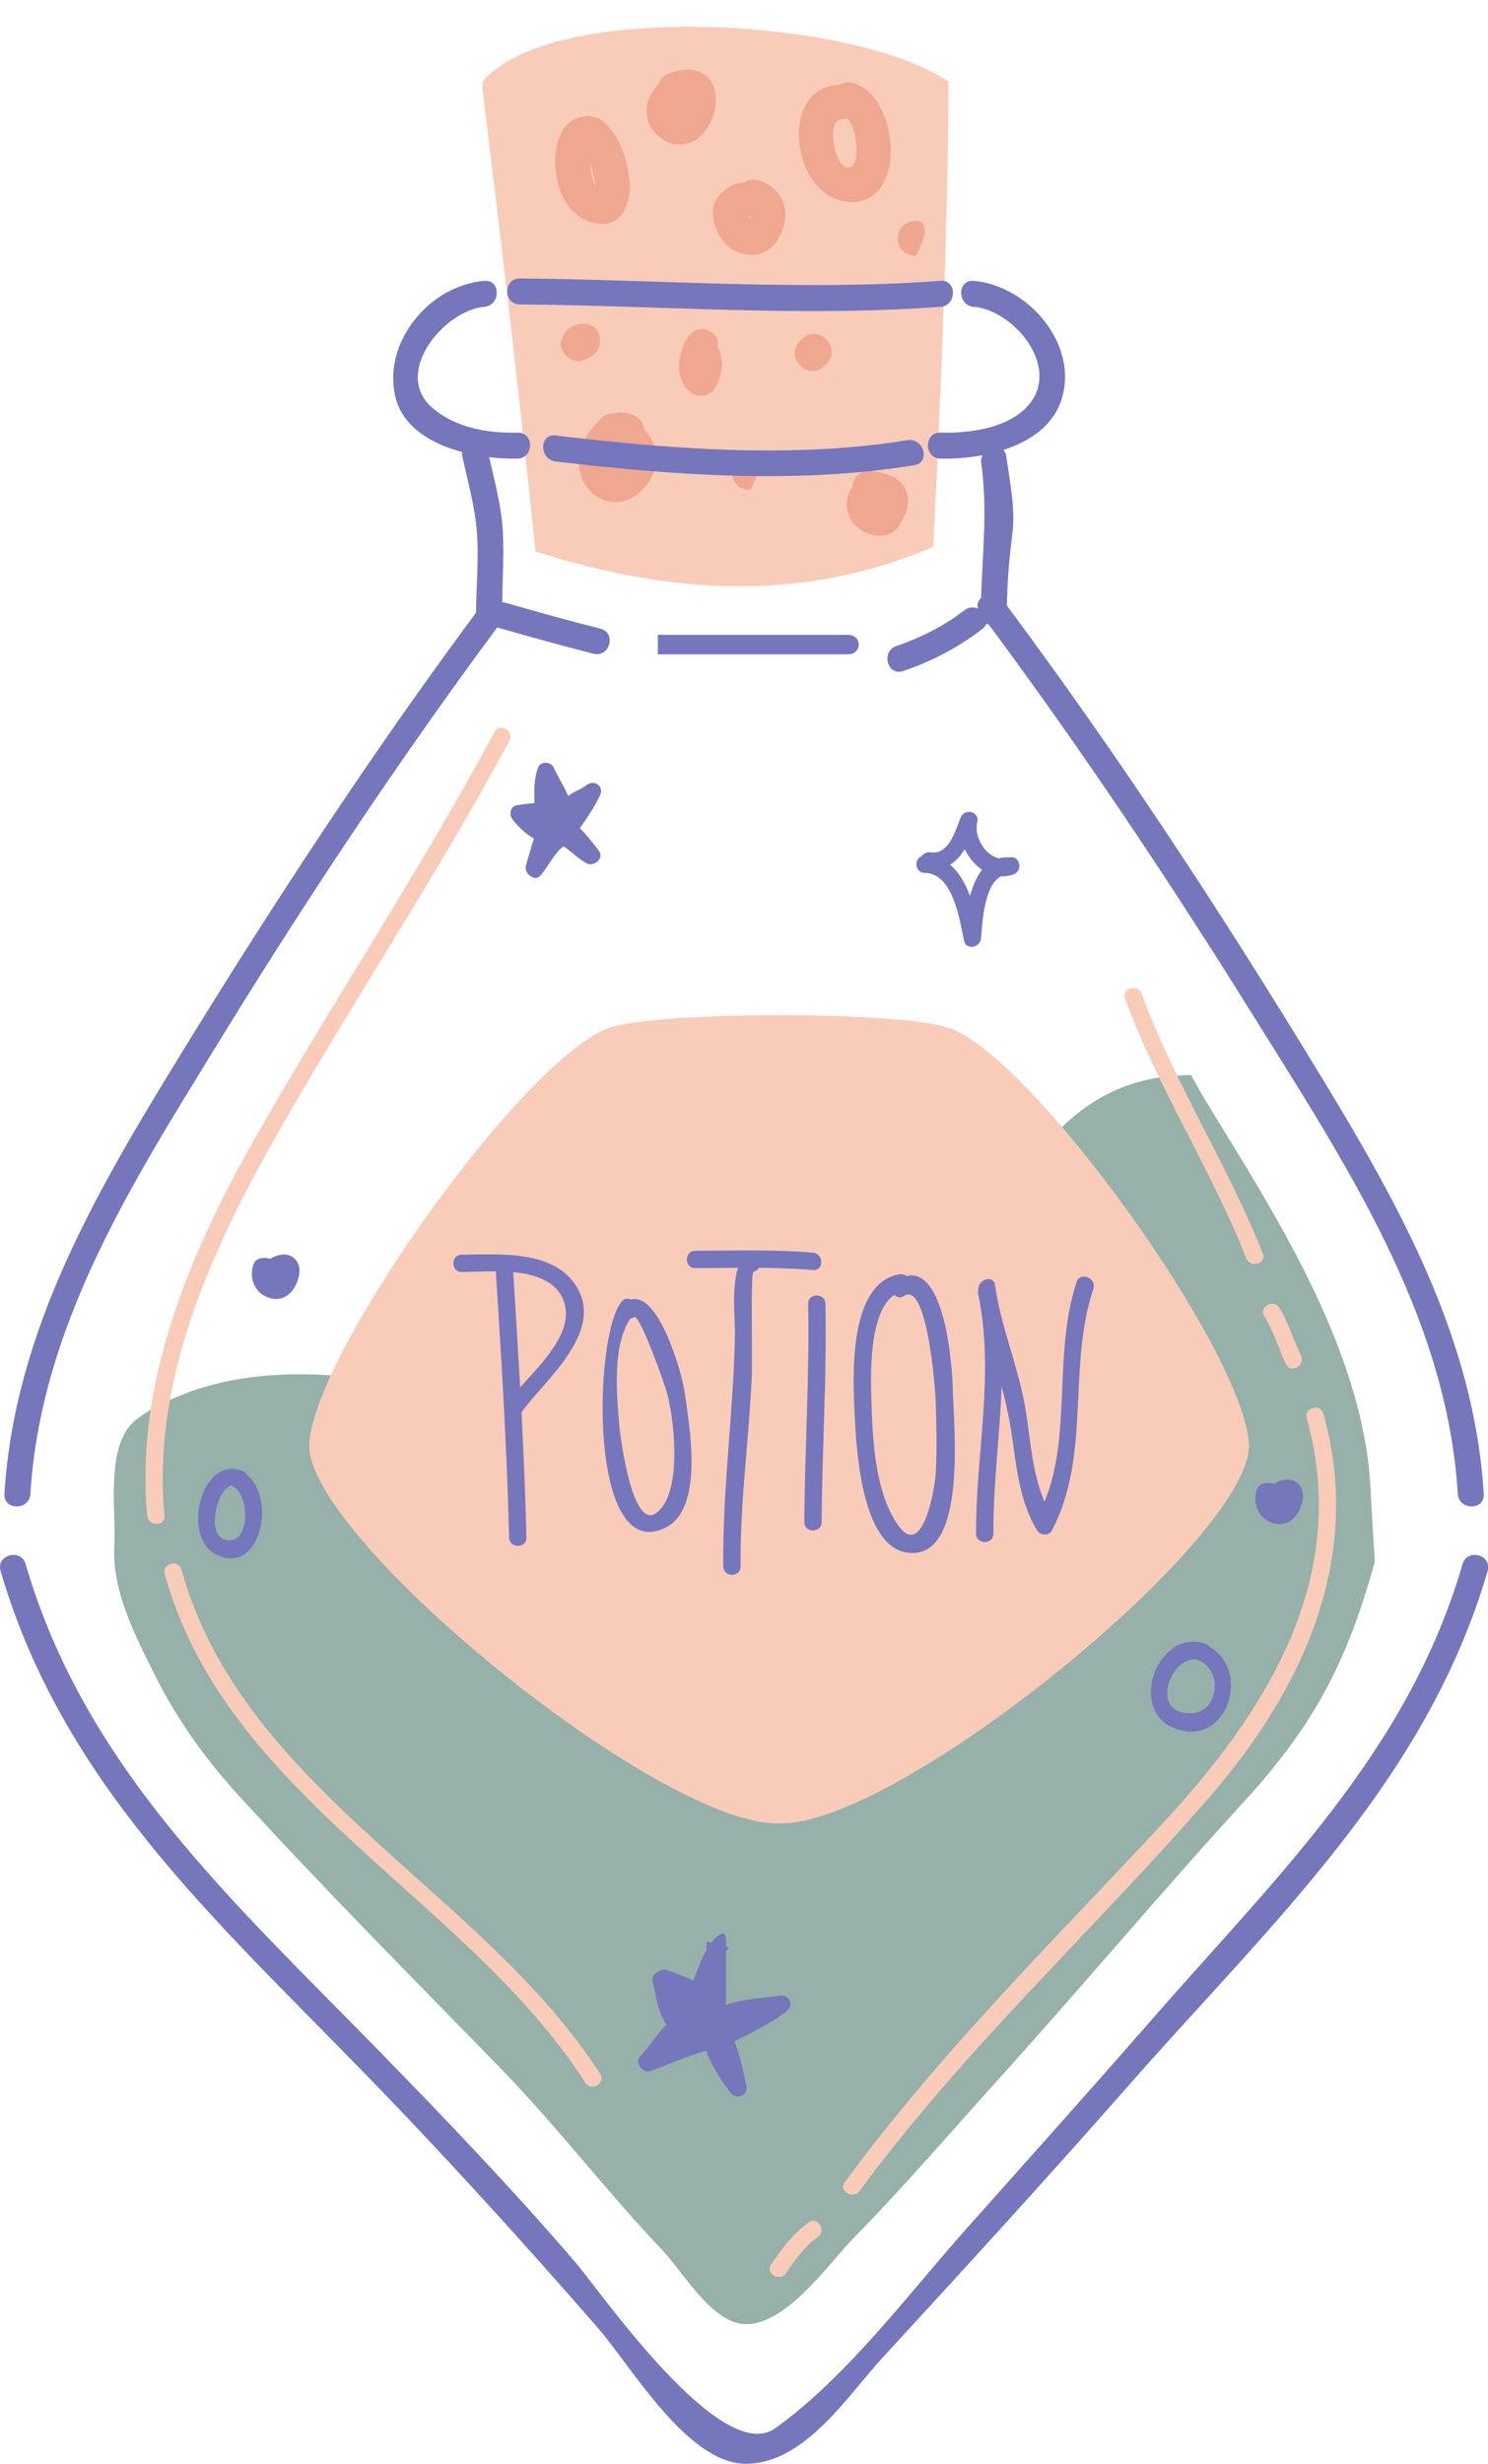<?xml version="1.0" encoding="UTF-8"?><svg xmlns="http://www.w3.org/2000/svg" xmlns:xlink="http://www.w3.org/1999/xlink" height="505.5" preserveAspectRatio="xMidYMid meet" version="1.0" viewBox="0.0 -5.5 305.5 505.5" width="305.5" zoomAndPan="magnify"><defs><clipPath id="a"><path d="M 0 313 L 305.539 313 L 305.539 500 L 0 500 Z M 0 313"/></clipPath></defs><g><g id="change1_1"><path d="M 281.484 301.973 C 280.719 272.863 262.332 244.516 247.781 220.766 C 246.676 218.965 245.617 217.031 244.543 215.082 C 206.832 215.117 205.059 259.559 178.523 276.145 C 132.348 304.562 82.613 265.484 39.988 279.695 C 35.816 281.188 31.473 283.027 27.965 285.766 C 21.488 290.816 23.891 304.496 23.469 311.598 C 22.914 320.988 27.965 330.523 32.055 338.688 C 36.559 347.676 42.562 355.867 49.344 363.266 C 66.77 382.281 84.961 400.559 102.934 419.039 C 114.488 430.93 124.527 444.121 135.934 456.117 C 140.172 460.57 146.223 471.273 153.078 471.352 C 161.629 471.438 170.18 458.809 175.637 453.27 C 185.645 443.098 194.906 432.273 204.473 421.695 C 221.91 402.395 238.621 382.445 256.203 363.266 C 270.758 347.176 276.883 334.152 282.246 314.996 L 281.484 301.973" fill="#95b1a9"/></g><g id="change2_1"><path d="M 191.598 106.684 C 193.199 75.543 194.73 36.879 194.73 11.277 C 175.719 -1.875 113.059 -5.539 99.059 11.277 L 99.059 12.742 C 103.059 45.344 106.574 74.852 109.949 107.648 C 139.82 117.203 166.551 117.453 191.598 106.684" fill="#f9cbb9"/></g><g id="change2_2"><path d="M 125.324 205.312 C 108.129 210.844 64.574 271.781 63.492 290.688 C 62.406 309.594 135.656 369.402 159.953 368.59 C 184.254 369.402 257.5 309.594 256.418 290.688 C 255.332 271.781 211.781 210.844 194.582 205.312 C 184.117 201.953 135.789 201.953 125.324 205.312" fill="#f9cbb9"/></g><g id="change2_3"><path d="M 56.504 227.926 C 72.039 200.488 89.668 174.301 104.574 146.496 C 105.656 144.477 102.59 142.684 101.508 144.703 C 86.074 173.492 67.863 200.656 51.773 229.07 C 38.82 251.941 27.672 278.66 30.219 305.449 C 30.434 307.711 33.988 307.73 33.77 305.449 C 31.152 277.926 43.266 251.309 56.504 227.926" fill="#f9cbb9"/></g><g id="change2_4"><path d="M 37.262 316.523 C 36.656 314.316 33.227 315.254 33.836 317.469 C 46.336 363.016 95.848 383.965 120.156 421.793 C 121.391 423.715 124.465 421.934 123.223 420.004 C 99.168 382.57 49.586 361.438 37.262 316.523" fill="#f9cbb9"/></g><g id="change2_5"><path d="M 166.086 450.445 C 162.883 452.691 160.504 455.863 158.344 459.078 C 157.059 460.984 160.141 462.758 161.41 460.871 C 163.211 458.195 165.207 455.387 167.879 453.516 C 169.738 452.211 167.965 449.129 166.086 450.445" fill="#f9cbb9"/></g><g id="change2_6"><path d="M 271.707 284.555 C 271.094 282.352 267.664 283.285 268.281 285.496 C 277.477 318.383 259.832 345.969 238.164 369.195 C 215.855 393.105 192.914 415.785 173.441 442.203 C 172.078 444.051 175.164 445.82 176.508 443.996 C 198.016 414.82 224.379 390.727 248.055 363.531 C 267.48 341.215 280.02 314.273 271.707 284.555" fill="#f9cbb9"/></g><g id="change2_7"><path d="M 255.852 252.641 C 256.68 254.742 260.117 253.828 259.273 251.695 C 252.059 233.426 241.168 216.867 234.41 198.41 C 233.629 196.277 230.195 197.199 230.984 199.355 C 237.746 217.82 248.633 234.367 255.852 252.641" fill="#f9cbb9"/></g><g id="change2_8"><path d="M 259.582 264.609 C 261.5 267.637 262.465 271.164 264.023 274.379 C 265.023 276.438 268.086 274.637 267.09 272.586 C 265.527 269.367 264.57 265.848 262.648 262.816 C 261.426 260.887 258.352 262.664 259.582 264.609" fill="#f9cbb9"/></g><g id="change3_1"><path d="M 121.102 27.945 C 121.34 28.559 121.543 29.188 121.723 29.812 C 121.984 30.727 122.148 31.645 122.211 32.586 C 121.867 32.273 121.473 30.609 121.344 30.066 C 121.176 29.371 121.113 28.66 121.102 27.945 Z M 122.992 40.395 C 127.887 40.965 129.605 35.773 129.273 31.852 C 128.906 27.535 127.242 22.262 123.812 19.383 C 123.176 18.848 122.484 18.582 121.805 18.516 C 121.375 18.355 120.875 18.289 120.305 18.34 C 114.816 18.836 113.664 24.711 114.086 29.301 C 114.566 34.566 117.246 39.723 122.992 40.395" fill="#f0a78f"/></g><g id="change3_2"><path d="M 144.754 62.086 C 142.734 61.527 141.094 63.422 140.383 65.223 C 139.199 68.211 138.824 71.168 140.738 73.961 C 142.195 76.078 145.496 76.434 146.875 73.961 C 148.414 71.195 148.707 68.352 147.281 65.609 C 147.82 63.895 146.406 62.539 144.754 62.086" fill="#f0a78f"/></g><g id="change3_3"><path d="M 174.461 28.848 C 171.391 29.742 169.422 18.953 172.766 18.992 C 173.215 19 173.609 18.922 173.969 18.801 C 175.945 20.727 176.777 28.172 174.461 28.848 Z M 174.469 35.93 C 186.438 36.492 184.695 14.293 175.211 11.523 C 174.086 11.195 173.129 11.402 172.395 11.906 C 159.617 12.195 162.398 35.359 174.469 35.93" fill="#f0a78f"/></g><g id="change3_4"><path d="M 178.512 91.074 C 176.648 90.863 175.086 92.719 174.98 94.441 C 173.691 96.301 173.324 98.523 174.586 100.91 C 175.902 103.41 179.316 105.027 182.047 104.246 C 182.781 104.035 183.543 103.57 184.055 103.004 C 184.312 102.734 184.531 102.438 184.711 102.117 C 184.828 101.836 184.949 101.555 185.07 101.27 C 184.934 101.691 184.977 101.684 185.191 101.246 C 185.938 99.969 186.543 98.398 186.434 96.895 C 186.129 92.648 182.086 91.477 178.512 91.074" fill="#f0a78f"/></g><g id="change3_5"><path d="M 153.543 40.012 C 153.395 40.125 153.285 40.188 153.543 40.012 Z M 154.121 38.785 C 154.121 38.828 154.121 38.871 154.117 38.914 C 154.133 38.594 154.055 39.176 154.004 39.348 C 153.996 39.379 153.996 39.387 153.988 39.414 C 153.848 39.262 153.723 39.094 153.621 38.891 C 153.793 38.859 153.965 38.832 154.121 38.785 Z M 155.656 31.477 C 154.547 31.184 153.598 31.391 152.863 31.887 C 150.492 32.109 148.77 33.137 147.309 35.062 C 145.734 37.148 146.352 40.035 147.332 42.176 C 148.984 45.789 153.242 47.938 156.93 46.215 C 159.684 44.934 160.988 41.824 161.219 38.969 C 161.508 35.426 158.973 32.359 155.656 31.477" fill="#f0a78f"/></g><g id="change3_6"><path d="M 164.703 64.055 C 164.539 64.223 164.371 64.387 164.207 64.555 C 160.965 67.797 165.988 72.82 169.23 69.578 C 169.398 69.41 169.562 69.246 169.73 69.078 C 172.969 65.836 167.945 60.812 164.703 64.055" fill="#f0a78f"/></g><g id="change3_7"><path d="M 140.039 17.25 C 140.031 17.242 140.035 17.242 140.023 17.234 C 140.086 17.262 140.156 17.297 140.238 17.336 C 140.148 17.289 140.094 17.27 140.039 17.25 Z M 144.402 21.828 C 146.422 19.402 147.582 15.871 146.656 12.754 C 145.293 8.156 140.516 8.133 136.859 9.773 C 136.07 10.129 135.57 10.836 135.316 11.637 C 134.637 12.34 134.059 13.148 133.652 13.863 C 132.086 16.609 132.562 19.805 134.742 22.039 C 137.492 24.859 141.84 24.902 144.402 21.828" fill="#f0a78f"/></g><g id="change3_8"><path d="M 119.844 68.086 C 119.812 68.078 119.785 68.074 119.754 68.066 C 119.801 68.062 119.84 68.051 119.883 68.047 C 119.871 68.062 119.855 68.074 119.844 68.086 Z M 119.754 60.961 C 117.477 61.047 116.207 61.98 115.324 64.066 C 114.57 65.855 116.121 67.977 117.809 68.438 C 118.945 68.754 119.93 68.488 120.715 67.898 C 124.285 66.836 123.984 60.801 119.754 60.961" fill="#f0a78f"/></g><g id="change3_9"><path d="M 126.727 90.094 C 126.691 90.129 126.68 90.141 126.656 90.164 C 126.562 90.23 126.457 90.281 126.355 90.34 C 126.352 90.336 126.352 90.336 126.348 90.332 C 126.391 90.293 126.371 90.277 126.316 90.277 C 126.258 90.129 126.066 89.715 126.051 89.676 C 126.027 89.578 126.008 89.5 125.992 89.441 C 126.016 89.246 126.07 88.703 126.043 88.758 C 126.18 88.137 126.371 87.773 126.738 87.195 C 126.797 87.23 126.855 87.262 126.91 87.301 C 126.742 87.211 127.316 87.637 127.363 87.684 C 127.395 87.723 127.414 87.742 127.438 87.77 C 127.496 87.875 127.57 88.016 127.613 88.094 C 127.609 88.137 127.641 88.359 127.645 88.523 C 127.621 88.621 127.594 88.715 127.566 88.812 C 127.539 88.809 127.27 89.449 127.152 89.645 C 127.016 89.801 126.871 89.949 126.727 90.094 Z M 129.699 79.535 C 128.297 79.035 126.969 79.035 125.746 79.387 C 124.477 79.336 123.496 80.004 122.914 80.957 C 120.586 82.961 119.062 86.27 118.879 89.121 C 118.57 93.926 122.75 98.199 127.516 97.406 C 130.984 96.832 133.965 93.426 134.574 90.047 C 135.113 87.031 134.113 84.57 132.285 82.727 C 132.184 81.266 131.145 80.055 129.699 79.535" fill="#f0a78f"/></g><g id="change3_10"><path d="M 154.059 87.914 C 149.059 87.914 149.059 95.02 154.059 95.02 C 154.059 95.02 158.059 87.914 154.059 87.914" fill="#f0a78f"/></g><g id="change3_11"><path d="M 188.059 39.852 C 183.059 39.852 183.059 46.953 188.059 46.953 C 188.059 46.953 192.059 39.852 188.059 39.852" fill="#f0a78f"/></g><g clip-path="url(#a)" id="change4_1"><path d="M 300.285 315.398 C 289.047 353.922 262.223 379.367 236.484 408.848 C 223.91 423.254 211.145 437.477 198.43 451.758 C 186.406 465.258 173.945 482.125 159.16 492.707 C 148.07 500.641 123.273 464.645 118.156 458.688 C 105.18 443.59 91.527 429.312 77.617 415.078 C 47.965 384.73 17.465 357.246 5.258 315.398 C 4.297 312.109 -0.844 313.512 0.121 316.816 C 12.645 359.746 43.352 387.594 73.848 418.848 C 90.75 436.168 106.852 453.887 122.754 472.121 C 129.516 479.871 141.102 500 153.129 500 C 165.207 500 174.016 486.02 181.16 478.262 C 198.195 459.77 215.141 441.23 231.746 422.344 C 260.781 389.32 292.816 360.039 305.426 316.816 C 306.387 313.508 301.246 312.105 300.285 315.398" fill="#7576bb"/></g><g id="change4_2"><path d="M 6.242 301.012 C 8.359 266.398 27.289 236.969 44.953 208.219 C 62.844 179.102 81.746 150.664 102.098 123.211 C 102.176 123.238 102.246 123.277 102.332 123.301 C 108.824 125.156 115.32 126.98 121.867 128.629 C 125.199 129.469 126.613 124.332 123.285 123.492 C 116.738 121.844 110.238 120.02 103.746 118.164 C 103.52 118.098 103.305 118.066 103.098 118.059 C 103.188 113.316 103.465 108.547 103.254 103.82 C 103.023 98.621 101.586 93.391 100.422 88.301 C 102.492 88.551 104.484 88.633 106.246 88.59 C 109.676 88.496 109.684 83.172 106.246 83.262 C 100.098 83.422 93.383 82.266 88.645 78.062 C 80.574 70.906 91.238 58.145 99.43 57.449 C 102.828 57.16 102.855 51.832 99.43 52.121 C 88.328 53.062 78.746 64.379 81.082 75.539 C 82.422 81.957 88.426 85.52 94.875 87.246 C 94.852 87.512 94.855 87.789 94.918 88.09 C 96.027 93.258 97.535 98.527 97.926 103.82 C 98.32 109.219 97.766 114.777 97.742 120.188 C 76.145 149.305 56.309 179.559 37.332 210.441 C 20.07 238.535 2.969 267.348 0.91 301.008 C 0.703 304.441 6.031 304.422 6.242 301.012" fill="#7576bb"/></g><g id="change4_3"><path d="M 199.902 57.453 C 208.102 58.145 217.5 69.453 211.523 77.18 C 207.523 82.352 199.129 83.422 193.09 83.262 C 189.648 83.172 189.66 88.5 193.09 88.59 C 195.703 88.66 198.703 88.465 201.715 87.898 C 201.48 88.371 201.371 88.93 201.461 89.551 C 202.801 99.145 201.699 107.77 201.426 117.176 C 200.828 117.73 200.52 118.508 200.777 119.352 C 199.906 119.004 198.867 119.027 197.953 119.738 C 193.781 122.984 189.016 125.332 184.031 127.047 C 180.805 128.156 182.191 133.305 185.449 132.184 C 191.363 130.148 196.781 127.348 201.723 123.504 C 202.145 123.18 202.391 122.809 202.527 122.434 C 202.688 122.531 202.855 122.613 203.035 122.676 C 222.18 148.469 240.008 175.133 256.996 202.391 C 275.914 232.75 297.055 264.277 299.301 301.012 C 299.512 304.422 304.84 304.445 304.629 301.012 C 302.691 269.348 287.449 242.035 271.289 215.461 C 251.133 182.309 229.906 149.883 206.727 118.758 C 206.816 113.863 207.188 109.086 207.828 104.223 C 208.531 98.938 207.328 93.352 206.598 88.133 C 206.52 87.559 206.297 87.133 205.996 86.82 C 211.352 85.09 216.098 81.945 217.859 76.703 C 221.691 65.328 211.145 53.078 199.902 52.121 C 196.477 51.832 196.504 57.16 199.902 57.453" fill="#7576bb"/></g><g id="change4_4"><path d="M 106.73 56.965 C 135.535 57.164 164.305 59.578 193.09 57.453 C 196.492 57.199 196.52 51.871 193.09 52.121 C 164.305 54.25 135.535 51.84 106.73 51.637 C 103.293 51.613 103.297 56.941 106.73 56.965" fill="#7576bb"/></g><g id="change4_5"><path d="M 187.719 89.949 C 191.105 89.402 189.664 84.27 186.301 84.812 C 162.754 88.633 137.641 86.641 114.062 83.852 C 110.656 83.445 110.695 88.777 114.062 89.176 C 138.184 92.035 163.633 93.855 187.719 89.949" fill="#7576bb"/></g><g id="change4_6"><path d="M 174.059 124.746 C 163.059 124.746 149.059 124.746 135.059 124.746 L 135.059 128.746 C 135.059 128.746 163.059 128.746 174.059 128.746 C 177.059 128.746 177.059 124.746 174.059 124.746" fill="#7576bb"/></g><g id="change4_7"><path d="M 106.793 279.133 C 106.355 271.258 105.867 263.387 105.363 255.516 C 110.004 255.949 114.324 257.367 115.781 261.547 C 117.906 267.641 111.395 274.059 106.793 279.133 Z M 118.527 258.742 C 113.988 250.867 102.582 251.879 94.805 251.922 C 92.516 251.934 92.516 255.484 94.805 255.473 C 96.75 255.461 99.227 255.32 101.801 255.344 C 102.965 273.535 104.086 291.727 104.523 309.953 C 104.578 312.238 108.129 312.242 108.074 309.953 C 107.867 301.383 107.508 292.82 107.066 284.266 C 111.727 277.754 123.906 268.078 118.527 258.742" fill="#7576bb"/></g><g id="change4_8"><path d="M 137.07 280.711 C 138.496 286.453 140.078 300.957 134.754 304.918 C 129.816 308.594 127.379 289.379 127.219 287.594 C 126.641 281.16 125.586 270.777 129.406 265.043 C 129.652 265.012 129.91 264.922 130.172 264.738 C 131.332 263.922 136.602 278.82 137.07 280.711 Z M 136.547 307.984 C 144.77 304.031 141.465 286.547 140.496 279.766 C 140.008 276.328 135.273 259.438 129.48 261.133 C 128.895 260.844 128.188 260.895 127.625 261.551 C 121.887 268.227 120.703 315.602 136.547 307.984" fill="#7576bb"/></g><g id="change4_9"><path d="M 166.91 251.523 C 158.863 250.812 150.809 251.102 142.742 251.129 C 140.453 251.137 140.453 254.691 142.742 254.684 C 145.668 254.672 148.594 254.629 151.52 254.609 C 150.18 258.621 150.938 265.93 150.902 268.062 C 150.629 284.035 148.312 299.926 148.5 315.895 C 148.527 318.184 152.078 318.188 152.051 315.895 C 151.895 302.547 153.859 289.332 154.379 276.012 C 154.48 273.375 154.062 255.562 154.703 255.41 C 155.246 255.281 155.598 254.98 155.789 254.613 C 159.5 254.637 163.207 254.75 166.91 255.078 C 169.195 255.277 169.176 251.727 166.91 251.523" fill="#7576bb"/></g><g id="change4_10"><path d="M 168.688 306.785 C 168.773 291.855 169.766 276.945 169.477 262.016 C 169.434 259.727 165.883 259.723 165.926 262.016 C 166.215 276.945 165.219 291.855 165.137 306.785 C 165.121 309.078 168.676 309.074 168.688 306.785" fill="#7576bb"/></g><g id="change4_11"><path d="M 183.605 260.18 C 184.102 260.691 184.855 260.902 185.637 260.383 C 190.301 257.277 192.035 279.117 192.121 282.176 C 192.254 287.02 192.383 291.836 192.121 296.68 C 191.949 299.883 189.441 314.766 184.32 307.344 C 179.535 300.41 179.133 289.578 178.898 281.52 C 178.758 276.711 178.348 263.695 183.605 260.18 Z M 186.309 313.066 C 198.875 314.746 195.703 286.234 195.625 279.848 C 195.562 275.023 194.094 254.445 186.105 256.293 C 185.73 256.004 185.238 255.844 184.656 255.945 C 174.023 257.801 175.113 277.371 175.473 284.824 C 175.793 291.527 176.82 311.797 186.309 313.066" fill="#7576bb"/></g><g id="change4_12"><path d="M 203.945 309.156 C 203.898 299.027 205.289 288.984 205.641 278.949 C 206.391 281.809 207.066 284.684 207.527 287.586 C 208.676 294.785 209.062 302.086 212.914 308.473 C 213.578 309.57 215.352 309.684 215.984 308.473 C 224.102 292.934 219.074 275.117 224.48 258.922 C 225.211 256.742 221.777 255.348 221.055 257.512 C 216.156 272.191 220.121 289.066 214.441 302.605 C 211.91 296.594 211.629 290.422 210.617 284.055 C 209.211 275.219 205.531 266.934 204.277 258.141 C 203.953 255.883 200.535 257.078 200.852 259.316 C 200.797 259.559 200.793 259.824 200.852 260.109 C 204.258 276.426 200.316 292.727 200.395 309.152 C 200.406 311.445 203.957 311.445 203.945 309.156" fill="#7576bb"/></g><g id="change4_13"><path d="M 195.059 171.922 C 196.285 171.172 197.258 170.055 198.074 168.738 C 198.895 170.438 200.137 171.941 201.629 172.961 C 200.48 174.402 199.699 176.312 199.16 178.34 C 198.211 175.812 196.918 173.469 195.059 171.922 Z M 201.414 187.027 C 201.676 183.945 202.027 176.055 205.535 174.301 C 206.359 174.328 207.215 174.207 208.078 173.895 C 210.148 173.148 209.344 169.918 207.332 170.422 C 207.301 170.418 207.273 170.406 207.242 170.406 C 206.461 170.367 205.746 170.445 205.094 170.613 C 202.172 170.012 199.93 166.055 200.629 163.238 C 201.191 160.969 198.027 160.211 197.203 162.297 C 196.145 164.977 194.801 169.914 191.062 169.379 C 190.273 169.266 189.645 169.625 189.258 170.145 C 187.602 170.703 187.797 173.582 189.863 173.594 C 195.664 173.625 197.008 183.203 197.926 187.496 C 198.371 189.578 201.254 188.91 201.414 187.027" fill="#7576bb"/></g><g id="change4_14"><path d="M 249.246 341.887 C 248.535 345.289 245.531 346.637 242.352 345.758 C 236.781 344.215 240.656 334.418 245.672 334.98 C 245.77 335.039 245.871 335.094 245.988 335.137 C 248.797 336.191 249.824 339.098 249.246 341.887 Z M 247.379 331.711 C 237.695 328.582 231.281 345.527 241.406 349.184 C 251.98 353.004 256.977 337.254 248.285 332.355 C 248.086 332.074 247.789 331.844 247.379 331.711" fill="#7576bb"/></g><g id="change4_15"><path d="M 46.223 310.398 C 42.02 309.25 44.871 299.34 47.641 299.344 C 47.688 299.371 47.73 299.406 47.785 299.438 C 51.473 301.34 51.379 311.805 46.223 310.398 Z M 50.715 297.129 C 50.582 296.82 50.324 296.551 49.902 296.367 C 41.516 292.711 37.023 309.746 44.398 313.469 C 53.223 317.93 56.914 302.215 50.715 297.129" fill="#7576bb"/></g><g id="change4_16"><path d="M 263.617 298.129 C 262.898 298.254 262.199 298.539 261.551 298.93 C 260.262 298.637 259.074 298.723 258.496 299.402 C 258.316 299.586 258.172 299.809 258.07 300.094 C 257.031 303.039 258.461 306.254 261.574 307.051 C 265.004 307.934 267.129 304.824 267.492 301.848 C 267.785 299.453 265.953 297.715 263.617 298.129" fill="#7576bb"/></g><g id="change4_17"><path d="M 61.461 255.668 C 61.754 253.277 59.926 251.535 57.586 251.949 C 56.867 252.074 56.168 252.359 55.52 252.75 C 54.23 252.457 53.047 252.547 52.465 253.223 C 52.289 253.406 52.141 253.633 52.039 253.914 C 51.004 256.859 52.43 260.074 55.543 260.871 C 58.973 261.754 61.098 258.645 61.461 255.668" fill="#7576bb"/></g><g id="change4_18"><path d="M 160.074 403.965 C 156.57 404.484 152.477 404.59 149.059 405.852 C 149.059 402.008 149.059 398.223 149.059 394.785 C 149.254 394.566 149.461 394.359 149.684 394.18 C 149.414 394.066 149.242 393.953 149.059 393.844 C 149.059 393.535 149.059 393.223 149.059 392.926 C 149.059 391.246 148.562 390.746 147.406 391.668 C 146.922 392.055 146.484 392.523 146.078 393.043 C 145.77 393.004 145.438 392.965 145.059 392.926 C 145.059 393.469 145.059 394.016 145.059 394.562 C 143.945 396.484 143.121 398.793 142.352 400.879 C 140.617 400.062 138.836 399.352 137.016 398.711 C 135.672 398.238 133.676 399.664 133.965 400.895 C 134.75 404.258 134.996 407.223 136.852 409.945 C 134.695 411.961 133.527 414.238 131.422 416.422 C 130.258 417.633 131.836 420.023 133.582 419.391 C 137.348 418.031 141.102 416.316 144.992 415.273 C 146.129 418.422 147.902 421.066 149.961 423.828 C 151.152 425.43 153.648 424.512 153.23 422.461 C 152.598 419.312 151.898 416.27 150.781 413.301 C 154.484 411.492 158.109 409.695 161.441 407.211 C 163.098 405.977 162.098 403.664 160.074 403.965" fill="#7576bb"/></g><g id="change4_19"><path d="M 120.398 155.598 C 119.07 156.645 117.809 156.828 116.668 157.816 C 115.648 155.594 114.633 153.992 113.613 151.887 C 113.07 150.762 111.062 150.641 110.547 151.84 C 109.633 153.961 109.629 156.75 109.738 159.266 C 108.508 159.359 107.285 159.52 106.059 159.734 C 104.605 159.984 104.523 161.777 105.273 162.703 C 106.578 164.305 107.945 165.594 109.633 166.566 C 109.008 168.363 108.531 170.195 107.988 172.039 C 107.5 173.691 109.766 175.496 110.957 174.137 C 112.566 172.293 113.996 169.246 115.688 168.152 C 117.121 168.965 118.738 170.793 120.52 171.66 C 121.938 172.352 124.141 170.598 122.949 169.047 C 121.719 167.445 120.492 165.832 119.059 164.414 C 120.578 162.25 122.055 160.086 123.188 157.676 C 124.078 155.785 121.984 154.348 120.398 155.598" fill="#7576bb"/></g></g></svg>